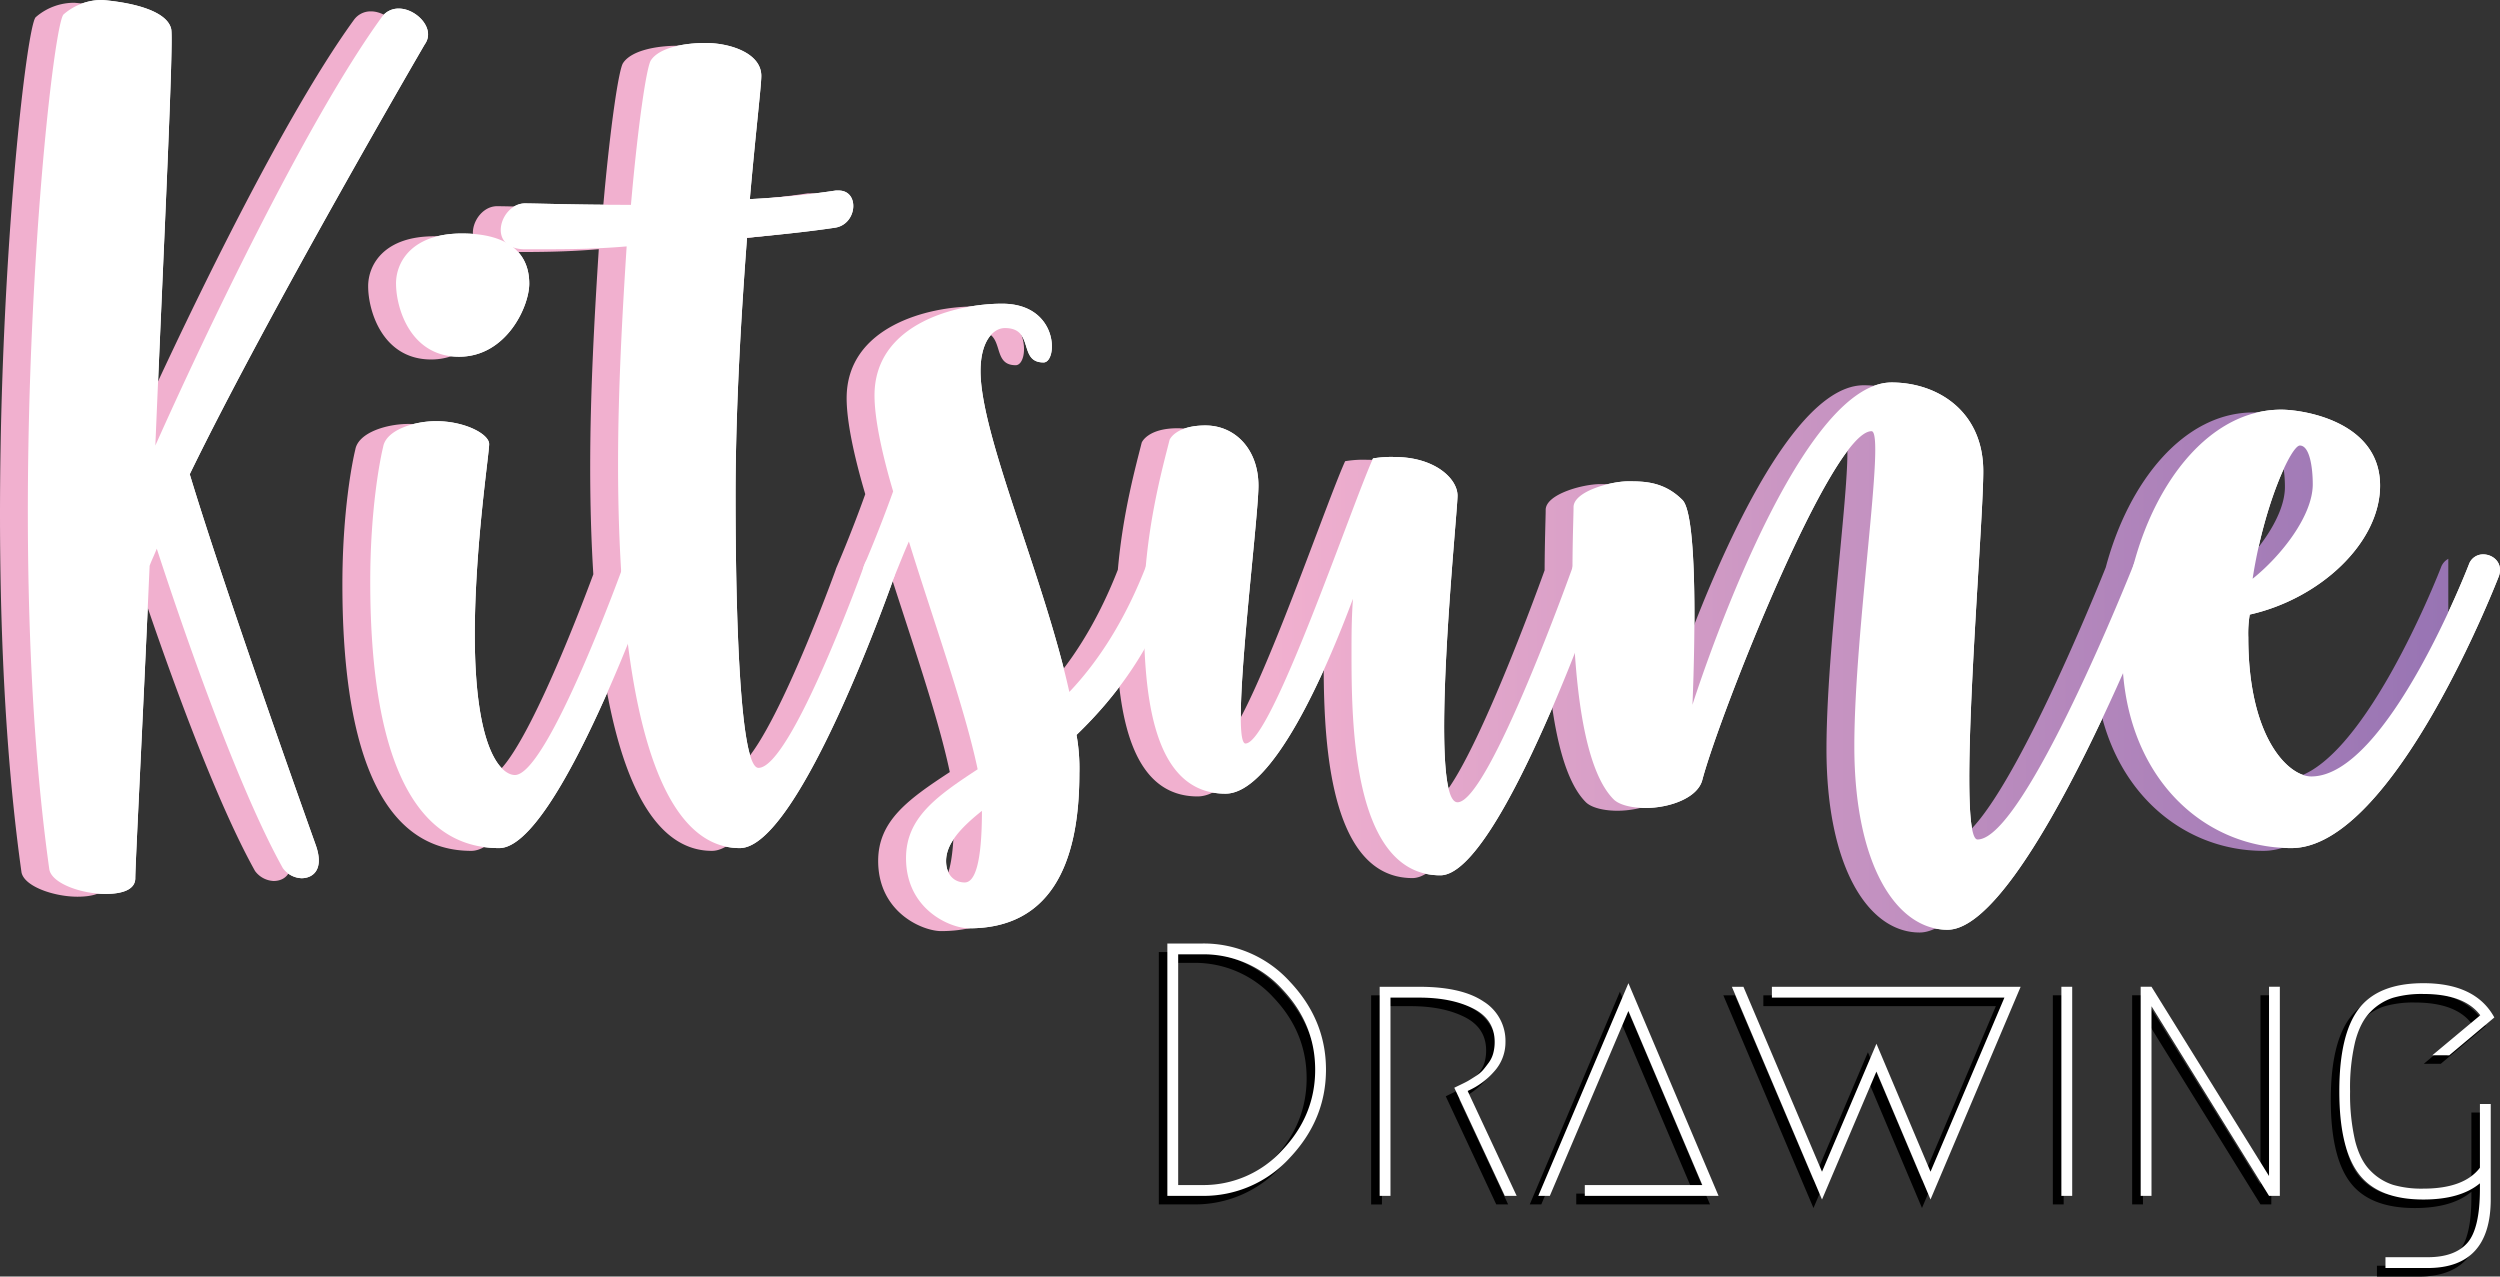 <svg xmlns="http://www.w3.org/2000/svg" xmlns:xlink="http://www.w3.org/1999/xlink" height="458.304" viewBox="0 0 897.556 458.304" width="897.556"><rect x="0" y="0" width="897.556" height="458.304" fill="#333333" stroke="none"/><linearGradient id="a" gradientUnits="objectBoundingBox" x1=".525" x2="1.525" y1="-5.035" y2="-5.035"><stop offset="0" stop-color="#f1b0cf"></stop><stop offset=".52" stop-color="#8d6db0"></stop><stop offset="1" stop-color="#b6ddec"></stop></linearGradient><path d="m1380.875 1271.6h-12.425v-90.6h12.425a41.778 41.778 0 0 1 31.583 13.719q12.946 13.719 12.943 31.58t-12.943 31.583a41.759 41.759 0 0 1 -31.583 13.718zm0-3.882a38.218 38.218 0 0 0 28.8-12.49q11.849-12.49 11.843-28.929t-11.843-28.926a38.176 38.176 0 0 0 -28.8-12.49h-8.54v82.835z" transform="translate(-952.408 -839.195)"></path><path d="m1648.8 1269.106 17.6 37.666h-4.269l-18.122-38.815c.172-.083.919-.453 2.265-1.1s2.264-1.119 2.782-1.422 1.382-.843 2.589-1.618a11.751 11.751 0 0 0 2.718-2.268q.919-1.094 2.007-2.586a10.182 10.182 0 0 0 1.618-3.371 15.328 15.328 0 0 0 .518-4.075q0-8.154-7.765-12.036t-19.286-3.882h-10.355v71.185h-3.882v-75.074h14.236q15.269 0 23.1 5.307a16.614 16.614 0 0 1 7.829 14.5 15.579 15.579 0 0 1 -4.011 10.547 27.128 27.128 0 0 1 -9.579 7.045z" transform="translate(-1124.949 -874.366)"></path><path d="m1819.757 1299.955h42.194l-26.533-62.51-28.215 66.4h-4.143l32.358-76.364 32.358 76.364h-48.019z" transform="translate(-1253.844 -871.432)"></path><path d="m2034.03 1231.68 28.215 66.4 19.543-45.948 19.415 45.948 26.533-62.51h-83.482v-3.885h89.307l-32.358 76.363-19.415-45.933-19.543 45.945-32.355-76.36z" transform="translate(-1411.168 -874.346)"></path><path d="m2415.94 1231.68h3.885v75.073h-3.885z" transform="translate(-1678.924 -874.346)"></path><path d="m2508.86 1306.744v-75.074h3.885l42.194 67.952v-67.949h3.882v75.073h-3.882l-42.194-68.081v68.081z" transform="translate(-1743.371 -874.339)"></path><path d="m2774.991 1253.36 17.215-14.368q-5.7-7.633-20.451-7.636a37.271 37.271 0 0 0 -10.872 1.36 19.625 19.625 0 0 0 -8.09 5.047q-3.677 3.677-5.516 10.743a71.44 71.44 0 0 0 -1.811 17.8 73.151 73.151 0 0 0 1.811 17.8q1.811 7.057 5.516 10.725a19.673 19.673 0 0 0 8.09 5.05 36.732 36.732 0 0 0 10.872 1.357q14.626 0 20.322-7.507v-22.88h3.882v34.169q0 24.719-22.65 24.722h-15.144v-3.882h15.144q9.707 0 14.239-5.114t4.529-19.479v-1.94q-6.992 5.822-20.322 5.822-16.179 0-23.166-9.193t-6.989-29.637q0-20.448 6.989-29.64t23.166-9.193q18.765 0 25.5 12.3l-16.179 13.59z" transform="translate(-1904.794 -871.433)"></path><g fill="#fff"><path d="m1390.875 1261.6h-12.425v-90.6h12.425a41.778 41.778 0 0 1 31.583 13.719q12.946 13.719 12.943 31.58t-12.943 31.583a41.758 41.758 0 0 1 -31.583 13.718zm0-3.882a38.219 38.219 0 0 0 28.8-12.49q11.849-12.49 11.843-28.929t-11.843-28.926a38.177 38.177 0 0 0 -28.8-12.49h-8.54v82.835z" transform="translate(-959.343 -832.259)"></path><path d="m1658.8 1259.106 17.6 37.665h-4.269l-18.122-38.814c.172-.083.919-.453 2.264-1.1s2.265-1.118 2.782-1.422 1.382-.843 2.589-1.618a11.744 11.744 0 0 0 2.718-2.268q.919-1.094 2.007-2.586a10.183 10.183 0 0 0 1.618-3.371 15.315 15.315 0 0 0 .518-4.075q0-8.154-7.765-12.036t-19.286-3.882h-10.354v71.185h-3.882v-75.074h14.236q15.269 0 23.1 5.307a16.613 16.613 0 0 1 7.829 14.5 15.578 15.578 0 0 1 -4.011 10.547 27.128 27.128 0 0 1 -9.572 7.042z" transform="translate(-1131.885 -867.431)"></path><path d="m1829.757 1289.955h42.194l-26.533-62.51-28.215 66.4h-4.143l32.358-76.363 32.358 76.363h-48.019z" transform="translate(-1260.779 -864.497)"></path><path d="m2044.03 1221.68 28.215 66.4 19.543-45.948 19.415 45.948 26.533-62.51h-83.482v-3.885h89.307l-32.358 76.364-19.415-45.933-19.543 45.945-32.355-76.361z" transform="translate(-1418.103 -867.41)"></path><path d="m2425.94 1221.68h3.885v75.073h-3.885z" transform="translate(-1685.859 -867.41)"></path><path d="m2518.86 1296.744v-75.074h3.885l42.194 67.952v-67.949h3.882v75.073h-3.882l-42.194-68.081v68.081z" transform="translate(-1750.307 -867.403)"></path><path d="m2784.991 1243.361 17.215-14.368q-5.7-7.633-20.451-7.636a37.275 37.275 0 0 0 -10.872 1.36 19.62 19.62 0 0 0 -8.09 5.047q-3.677 3.677-5.515 10.743a71.43 71.43 0 0 0 -1.811 17.8 73.151 73.151 0 0 0 1.811 17.8q1.811 7.057 5.515 10.725a19.673 19.673 0 0 0 8.09 5.05 36.735 36.735 0 0 0 10.872 1.358q14.625 0 20.322-7.507v-22.88h3.883v34.169q0 24.719-22.651 24.722h-15.143v-3.882h15.143q9.707 0 14.239-5.114t4.529-19.479v-1.94q-6.992 5.822-20.322 5.822-16.179 0-23.166-9.193t-6.99-29.637q0-20.447 6.99-29.64t23.166-9.193q18.765 0 25.5 12.3l-16.179 13.59z" transform="translate(-1911.73 -864.497)"></path><path d="m176.557 68.614c6.171 0 13.372 7.2 9.257 12.87 0 0-56.075 96.18-84.349 154.3 12.87 42.688 45.259 133.208 45.259 133.208 3.086 8.745-1.027 11.831-5.142 11.831a8.757 8.757 0 0 1 -6.686-3.6c-17.488-31.387-38.061-92.592-45.262-114.706-1.027 2.571-2.056 4.627-2.571 6.171-2.571 58.119-5.145 107.493-5.145 112.123 0 4.115-4.627 5.657-10.8 5.657-8.23 0-19.032-3.6-20.058-8.742-18-128.581.512-303.453 5.142-307.053a20.9 20.9 0 0 1 13.887-5.142c11.828 1.027 23.144 4.128 24.688 10.287 1.027 3.086-2.574 76.118-5.66 149.669 16.973-38.061 54.013-116.238 81.263-153.784a7.354 7.354 0 0 1 6.177-3.089z" transform="translate(-33.344 -65.529)"></path><path d="m540.172 454.329c3.6 0 7.716 3.086 6.174 7.716 0 0-34.46 97.721-55.548 97.721-34.46 0-46.288-41.146-46.288-95.665 0-26.23 3.6-44.232 4.627-48.347 1.039-6.171 11.316-9.257 19.032-9.257 10.287 0 19.029 4.63 19.029 8.23s-5.154 37.031-5.154 68.406c0 42.173 9.775 50.4 14.4 50.4 11.831 0 39.09-75.607 39.09-75.607a4.419 4.419 0 0 1 4.638-3.597zm-86.411-97.206c0-8.23 6.171-18 23.659-18s24.174 7.716 24.174 18c0 8.227-8.23 26.23-25.2 26.23-17.481 0-22.623-17.487-22.623-26.23z" transform="translate(-311.583 -255.286)"></path><path d="m733.144 299.494c3.6 0 7.2 3.086 5.66 7.716 0 0-33.945 97.721-55.548 97.721-32.4 0-43.717-62.746-43.717-137.838 0-26.745 1.532-54 3.086-78.177-11.828 1.027-22.629 1.027-30.336 1.027h-6.7c-13.372-.512-8.227-16.458.515-16.458 4.115 0 18.517.515 38.061.515 2.571-29.315 5.657-49.889 7.2-51.948 3.086-4.627 12.343-6.171 19.544-6.171 8.742 0 20.058 3.6 20.058 11.831 0 3.6-2.056 20.573-4.115 44.232q15.431-.772 30.86-3.086h1.03c7.713 0 6.686 12.343-1.532 13.372-10.287 1.532-21.088 2.571-31.372 3.6-2.059 27.272-4.115 61.2-4.115 92.576 0 42.691 1.532 97.724 8.227 97.724 11.831 0 38.061-73.036 38.061-73.036a5.331 5.331 0 0 1 5.133-3.6z" transform="translate(-417.642 -100.452)"></path><path d="m1128.688 511.375c3.6 0 7.2 3.086 5.657 7.716-8.227 25.715-22.115 43.733-35.992 57.09a68.132 68.132 0 0 1 1.026 13.887c0 33.945-11.313 55.548-39.6 55.548-6.686 0-22.629-6.689-22.629-25.2 0-14.4 10.8-22.115 25.715-31.889-4.63-22.115-15.934-53.489-24.688-81.778-2.056 4.63-3.6 8.745-5.142 12.346a5.358 5.358 0 0 1 -5.145 3.6c-4.112 0-7.713-3.086-5.657-7.716 0 0 5.142-11.828 10.287-26.23-4.115-13.887-6.686-26.233-6.686-34.46 0-25.718 29.315-32.916 45.773-32.916 20.573 0 20.061 21.085 14.917 21.085-9.257 0-3.086-12.343-13.887-12.343-4.115 0-8.742 4.63-8.742 15.428 0 23.147 22.629 73.541 31.886 115.215 10.287-10.8 20.058-25.715 27.774-45.773a5.342 5.342 0 0 1 5.133-3.61zm-64.288 92.065c-7.716 6.171-12.87 11.828-12.87 18 0 5.142 3.086 7.713 6.686 7.713s6.184-6.684 6.184-25.713z" transform="translate(-711.864 -312.333)"></path><path d="m1510.291 610.328c3.6 0 7.2 3.086 5.656 7.716 0 0-37.031 107.493-58.631 107.493-31.889 0-31.889-56.06-31.889-80.234 0-5.66 0-11.831.515-19.032-9.772 26.233-28.8 69.95-45.776 69.95-27.272 0-29.315-38.575-29.315-65.835s6.686-50.918 9.257-61.2c0 0 2.059-5.142 12.87-5.142s19.032 8.742 19.032 21.6-10.3 92.579-4.648 92.579c9.257 0 38.061-85.378 45.776-102.345a38.872 38.872 0 0 1 7.713-.515c14.4 0 22.632 7.716 22.632 13.887 0 6.686-10.8 110.067 0 110.067 11.313 0 41.673-85.378 41.673-85.378a5.336 5.336 0 0 1 5.135-3.611z" transform="translate(-940.201 -411.286)"></path><path d="m2054.591 579a5.358 5.358 0 0 1 5.145-3.6c3.6 0 7.2 3.086 5.656 7.716 0 0-48.859 127.037-77.663 127.037-18.517 0-33.431-23.659-33.431-65.832s11.316-113.153 6.171-113.153c-14.4 0-54.519 101.836-60.69 124.98-1.532 6.686-11.828 10.287-20.573 10.287-4.63 0-9.257-1.027-11.316-3.086-18.514-18.514-14.4-95.665-14.4-104.922 0-5.657 13.372-9.257 19.544-9.257 5.656 0 12.87 0 19.544 6.686s3.6 73.541 3.6 73.541 36.52-115.717 71.495-115.717c16.458 0 32.916 10.287 32.916 31.889s-9.772 132.181-2.056 132.181c16.967.001 56.058-98.75 56.058-98.75z" transform="translate(-1288.55 -376.357)"></path><path d="m2626.83 597.483c3.6 0 7.2 3.086 5.656 7.716 0 0-37.546 97.721-74.577 97.721-32.4 0-60.69-26.745-60.69-70.477s24.174-86.923 57.09-86.923c7.716 0 35.49 4.115 35.49 27.272 0 20.573-21.6 40.632-46.8 46.291a41.507 41.507 0 0 0 -.515 8.227c0 36 14.4 49.892 22.629 49.892 27.271 0 56.575-76.121 56.575-76.121a5.358 5.358 0 0 1 5.142-3.598zm-82.8 8.745c10.287-8.23 21.6-22.632 21.6-33.945 0-5.66-1.029-13.887-4.63-13.887-3.09.004-12.862 21.085-16.965 47.832z" transform="translate(-1735.297 -398.441)"></path></g><path d="m669.03 288.043c0-42.173 11.316-113.153 6.171-113.153-14.4 0-54.519 101.836-60.691 124.98-1.532 6.686-11.828 10.286-20.573 10.286-4.63 0-9.257-1.026-11.316-3.085-8.8-8.8-12.485-30.824-13.934-52.522-12.564 31.85-33.868 79.781-48.291 79.781-31.89 0-31.89-56.06-31.89-80.233 0-5.66 0-11.831.515-19.032-9.771 26.233-28.8 69.95-45.777 69.95-22.864 0-28-27.112-29.057-51.939a139.642 139.642 0 0 1 -24.42 30.851 68.169 68.169 0 0 1 1.026 13.887c0 33.946-11.313 55.549-39.6 55.549-6.686 0-22.629-6.69-22.629-25.2 0-14.4 10.8-22.115 25.715-31.89-4.63-22.114-15.934-53.489-24.689-81.778-2.056 4.63-3.6 8.745-5.142 12.345-.014.035-.028.069-.042.1-1.244 3.56-34.318 97.618-55.512 97.618-22.4 0-34.72-29.983-40.194-73.3-11.72 28.944-32 73.3-46.205 73.3-34.46 0-46.288-41.146-46.288-95.665 0-26.23 3.6-44.232 4.627-48.347 1.039-6.171 11.317-9.257 19.032-9.257 10.286 0 19.029 4.63 19.029 8.23s-5.154 37.031-5.154 68.406c0 42.172 9.775 50.4 14.4 50.4 10.531 0 33.284-59.9 38.159-73.066-.769-12.271-1.125-25.21-1.125-38.542 0-26.744 1.532-54 3.086-78.178-11.828 1.027-22.63 1.027-30.336 1.027h-6.7a12.263 12.263 0 0 1 -3.62-.636c3.965 3.222 5.679 7.772 5.679 12.982 0 8.228-8.23 26.23-25.2 26.23-17.481 0-22.623-17.488-22.623-26.23h-.005c0-8.23 6.171-18 23.658-18 6.647 0 11.735 1.115 15.487 3.063-4.073-4.643.494-13.864 7.142-13.864 4.116 0 18.517.515 38.061.515 2.57-29.315 5.657-49.888 7.2-51.947 3.085-4.627 12.343-6.171 19.544-6.171 8.742 0 20.058 3.6 20.058 11.83 0 3.6-2.056 20.573-4.116 44.232q15.432-.772 30.86-3.086h1.03c7.713 0 6.686 12.343-1.532 13.372-10.287 1.533-21.088 2.571-31.372 3.6-2.059 27.272-4.115 61.2-4.115 92.576 0 42.691 1.532 97.725 8.228 97.725 10.974 0 34.339-62.846 37.663-71.944a7.514 7.514 0 0 1 .391-1.092s5.143-11.828 10.287-26.23c-4.115-13.887-6.686-26.233-6.686-34.46 0-25.718 29.316-32.916 45.773-32.916 20.573 0 20.062 21.084 14.917 21.084-9.257 0-3.085-12.343-13.887-12.343-4.115 0-8.742 4.631-8.742 15.429 0 23.147 22.629 73.541 31.886 115.214 10.132-10.637 19.765-25.268 27.426-44.875 1.775-20.475 6.5-37.382 8.566-45.652 0 0 2.059-5.142 12.87-5.142s19.031 8.743 19.031 21.6-10.3 92.579-4.648 92.579c9.257 0 38.06-85.379 45.776-102.345a38.874 38.874 0 0 1 7.713-.515c14.4 0 22.632 7.716 22.632 13.887 0 6.686-10.8 110.067 0 110.067 10.55 0 37.665-74.251 41.275-84.266.046-10.819.383-19.04.383-21.692 0-5.656 13.372-9.257 19.544-9.257 5.656 0 12.869 0 19.544 6.686s3.6 73.542 3.6 73.542 36.525-115.716 71.497-115.716c16.457 0 32.916 10.287 32.916 31.89s-9.772 132.181-2.057 132.181c16.728 0 54.939-95.926 56.036-98.689 8.224-30.941 28.112-55.625 53-55.625 7.716 0 35.49 4.115 35.49 27.271 0 20.574-21.6 40.632-46.8 46.292a41.52 41.52 0 0 0 -.515 8.228c0 36 14.4 49.891 22.63 49.891 27.271 0 56.575-76.121 56.575-76.121a5.58 5.58 0 0 1 2.6-3v26.264c-13.068 28.451-39.853 78.575-66.374 78.575-30.455 0-57.278-23.631-60.39-62.786-16.709 37.606-44.177 92.1-63.043 92.1-18.525.004-33.438-23.656-33.438-65.828zm-326.082 41.146c0 5.142 3.086 7.713 6.686 7.713s6.184-6.686 6.184-25.716c-7.718 6.172-12.87 11.829-12.87 18.003zm469.071-101.322c10.287-8.23 21.6-22.632 21.6-33.945 0-5.659-1.029-13.887-4.63-13.887-3.095 0-12.867 21.085-16.97 47.832zm-791.019 104.408c-18-128.58.512-303.452 5.142-307.053a20.9 20.9 0 0 1 13.886-5.142c11.828 1.027 23.144 4.127 24.688 10.286 1.027 3.086-2.574 76.118-5.659 149.669 16.972-38.06 54.013-116.235 81.263-153.784a7.353 7.353 0 0 1 6.174-3.086c6.172 0 13.373 7.2 9.257 12.87 0 0-56.075 96.18-84.349 154.3 12.87 42.688 45.258 133.208 45.258 133.208 3.086 8.745-1.026 11.831-5.142 11.831a8.759 8.759 0 0 1 -6.686-3.6c-17.487-31.387-38.06-92.591-45.261-114.706-1.027 2.57-2.057 4.627-2.571 6.171-2.57 58.119-5.144 107.493-5.144 112.123 0 4.116-4.627 5.656-10.8 5.656-8.229-.001-19.03-3.601-20.056-8.743z" fill="url(#a)" transform="translate(-13.281 -19.08)"></path><path d="m176.557 68.614c6.171 0 13.372 7.2 9.257 12.87 0 0-56.075 96.18-84.349 154.3 12.87 42.688 45.259 133.208 45.259 133.208 3.086 8.745-1.027 11.831-5.142 11.831a8.757 8.757 0 0 1 -6.686-3.6c-17.488-31.387-38.061-92.592-45.262-114.706-1.027 2.571-2.056 4.627-2.571 6.171-2.571 58.119-5.145 107.493-5.145 112.123 0 4.115-4.627 5.657-10.8 5.657-8.23 0-19.032-3.6-20.058-8.742-18-128.581.512-303.453 5.142-307.053a20.9 20.9 0 0 1 13.887-5.142c11.828 1.027 23.144 4.128 24.688 10.287 1.027 3.086-2.574 76.118-5.66 149.669 16.973-38.061 54.013-116.238 81.263-153.784a7.354 7.354 0 0 1 6.177-3.089z" fill="#fff" transform="translate(-33.344 -65.529)"></path><path d="m540.172 454.329c3.6 0 7.716 3.086 6.174 7.716 0 0-34.46 97.721-55.548 97.721-34.46 0-46.288-41.146-46.288-95.665 0-26.23 3.6-44.232 4.627-48.347 1.039-6.171 11.316-9.257 19.032-9.257 10.287 0 19.029 4.63 19.029 8.23s-5.154 37.031-5.154 68.406c0 42.173 9.775 50.4 14.4 50.4 11.831 0 39.09-75.607 39.09-75.607a4.419 4.419 0 0 1 4.638-3.597zm-86.411-97.206c0-8.23 6.171-18 23.659-18s24.174 7.716 24.174 18c0 8.227-8.23 26.23-25.2 26.23-17.481 0-22.623-17.487-22.623-26.23z" fill="#fff" transform="translate(-311.583 -255.286)"></path><path d="m733.144 299.494c3.6 0 7.2 3.086 5.66 7.716 0 0-33.945 97.721-55.548 97.721-32.4 0-43.717-62.746-43.717-137.838 0-26.745 1.532-54 3.086-78.177-11.828 1.027-22.629 1.027-30.336 1.027h-6.7c-13.372-.512-8.227-16.458.515-16.458 4.115 0 18.517.515 38.061.515 2.571-29.315 5.657-49.889 7.2-51.948 3.086-4.627 12.343-6.171 19.544-6.171 8.742 0 20.058 3.6 20.058 11.831 0 3.6-2.056 20.573-4.115 44.232q15.431-.772 30.86-3.086h1.03c7.713 0 6.686 12.343-1.532 13.372-10.287 1.532-21.088 2.571-31.372 3.6-2.059 27.272-4.115 61.2-4.115 92.576 0 42.691 1.532 97.724 8.227 97.724 11.831 0 38.061-73.036 38.061-73.036a5.331 5.331 0 0 1 5.133-3.6z" fill="#fff" transform="translate(-417.642 -100.452)"></path><path d="m1128.688 511.375c3.6 0 7.2 3.086 5.657 7.716-8.227 25.715-22.115 43.733-35.992 57.09a68.132 68.132 0 0 1 1.026 13.887c0 33.945-11.313 55.548-39.6 55.548-6.686 0-22.629-6.689-22.629-25.2 0-14.4 10.8-22.115 25.715-31.889-4.63-22.115-15.934-53.489-24.688-81.778-2.056 4.63-3.6 8.745-5.142 12.346a5.358 5.358 0 0 1 -5.145 3.6c-4.112 0-7.713-3.086-5.657-7.716 0 0 5.142-11.828 10.287-26.23-4.115-13.887-6.686-26.233-6.686-34.46 0-25.718 29.315-32.916 45.773-32.916 20.573 0 20.061 21.085 14.917 21.085-9.257 0-3.086-12.343-13.887-12.343-4.115 0-8.742 4.63-8.742 15.428 0 23.147 22.629 73.541 31.886 115.215 10.287-10.8 20.058-25.715 27.774-45.773a5.342 5.342 0 0 1 5.133-3.61zm-64.288 92.065c-7.716 6.171-12.87 11.828-12.87 18 0 5.142 3.086 7.713 6.686 7.713s6.184-6.684 6.184-25.713z" fill="#fff" transform="translate(-711.864 -312.333)"></path><path d="m1510.291 610.328c3.6 0 7.2 3.086 5.656 7.716 0 0-37.031 107.493-58.631 107.493-31.889 0-31.889-56.06-31.889-80.234 0-5.66 0-11.831.515-19.032-9.772 26.233-28.8 69.95-45.776 69.95-27.272 0-29.315-38.575-29.315-65.835s6.686-50.918 9.257-61.2c0 0 2.059-5.142 12.87-5.142s19.032 8.742 19.032 21.6-10.3 92.579-4.648 92.579c9.257 0 38.061-85.378 45.776-102.345a38.872 38.872 0 0 1 7.713-.515c14.4 0 22.632 7.716 22.632 13.887 0 6.686-10.8 110.067 0 110.067 11.313 0 41.673-85.378 41.673-85.378a5.336 5.336 0 0 1 5.135-3.611z" fill="#fff" transform="translate(-940.201 -411.286)"></path><path d="m2054.591 579a5.358 5.358 0 0 1 5.145-3.6c3.6 0 7.2 3.086 5.656 7.716 0 0-48.859 127.037-77.663 127.037-18.517 0-33.431-23.659-33.431-65.832s11.316-113.153 6.171-113.153c-14.4 0-54.519 101.836-60.69 124.98-1.532 6.686-11.828 10.287-20.573 10.287-4.63 0-9.257-1.027-11.316-3.086-18.514-18.514-14.4-95.665-14.4-104.922 0-5.657 13.372-9.257 19.544-9.257 5.656 0 12.87 0 19.544 6.686s3.6 73.541 3.6 73.541 36.52-115.717 71.495-115.717c16.458 0 32.916 10.287 32.916 31.889s-9.772 132.181-2.056 132.181c16.967.001 56.058-98.75 56.058-98.75z" fill="#fff" transform="translate(-1288.55 -376.357)"></path><path d="m2626.83 597.483c3.6 0 7.2 3.086 5.656 7.716 0 0-37.546 97.721-74.577 97.721-32.4 0-60.69-26.745-60.69-70.477s24.174-86.923 57.09-86.923c7.716 0 35.49 4.115 35.49 27.272 0 20.573-21.6 40.632-46.8 46.291a41.507 41.507 0 0 0 -.515 8.227c0 36 14.4 49.892 22.629 49.892 27.271 0 56.575-76.121 56.575-76.121a5.358 5.358 0 0 1 5.142-3.598zm-82.8 8.745c10.287-8.23 21.6-22.632 21.6-33.945 0-5.66-1.029-13.887-4.63-13.887-3.09.004-12.862 21.085-16.965 47.832z" fill="#fff" transform="translate(-1735.297 -398.441)"></path></svg>